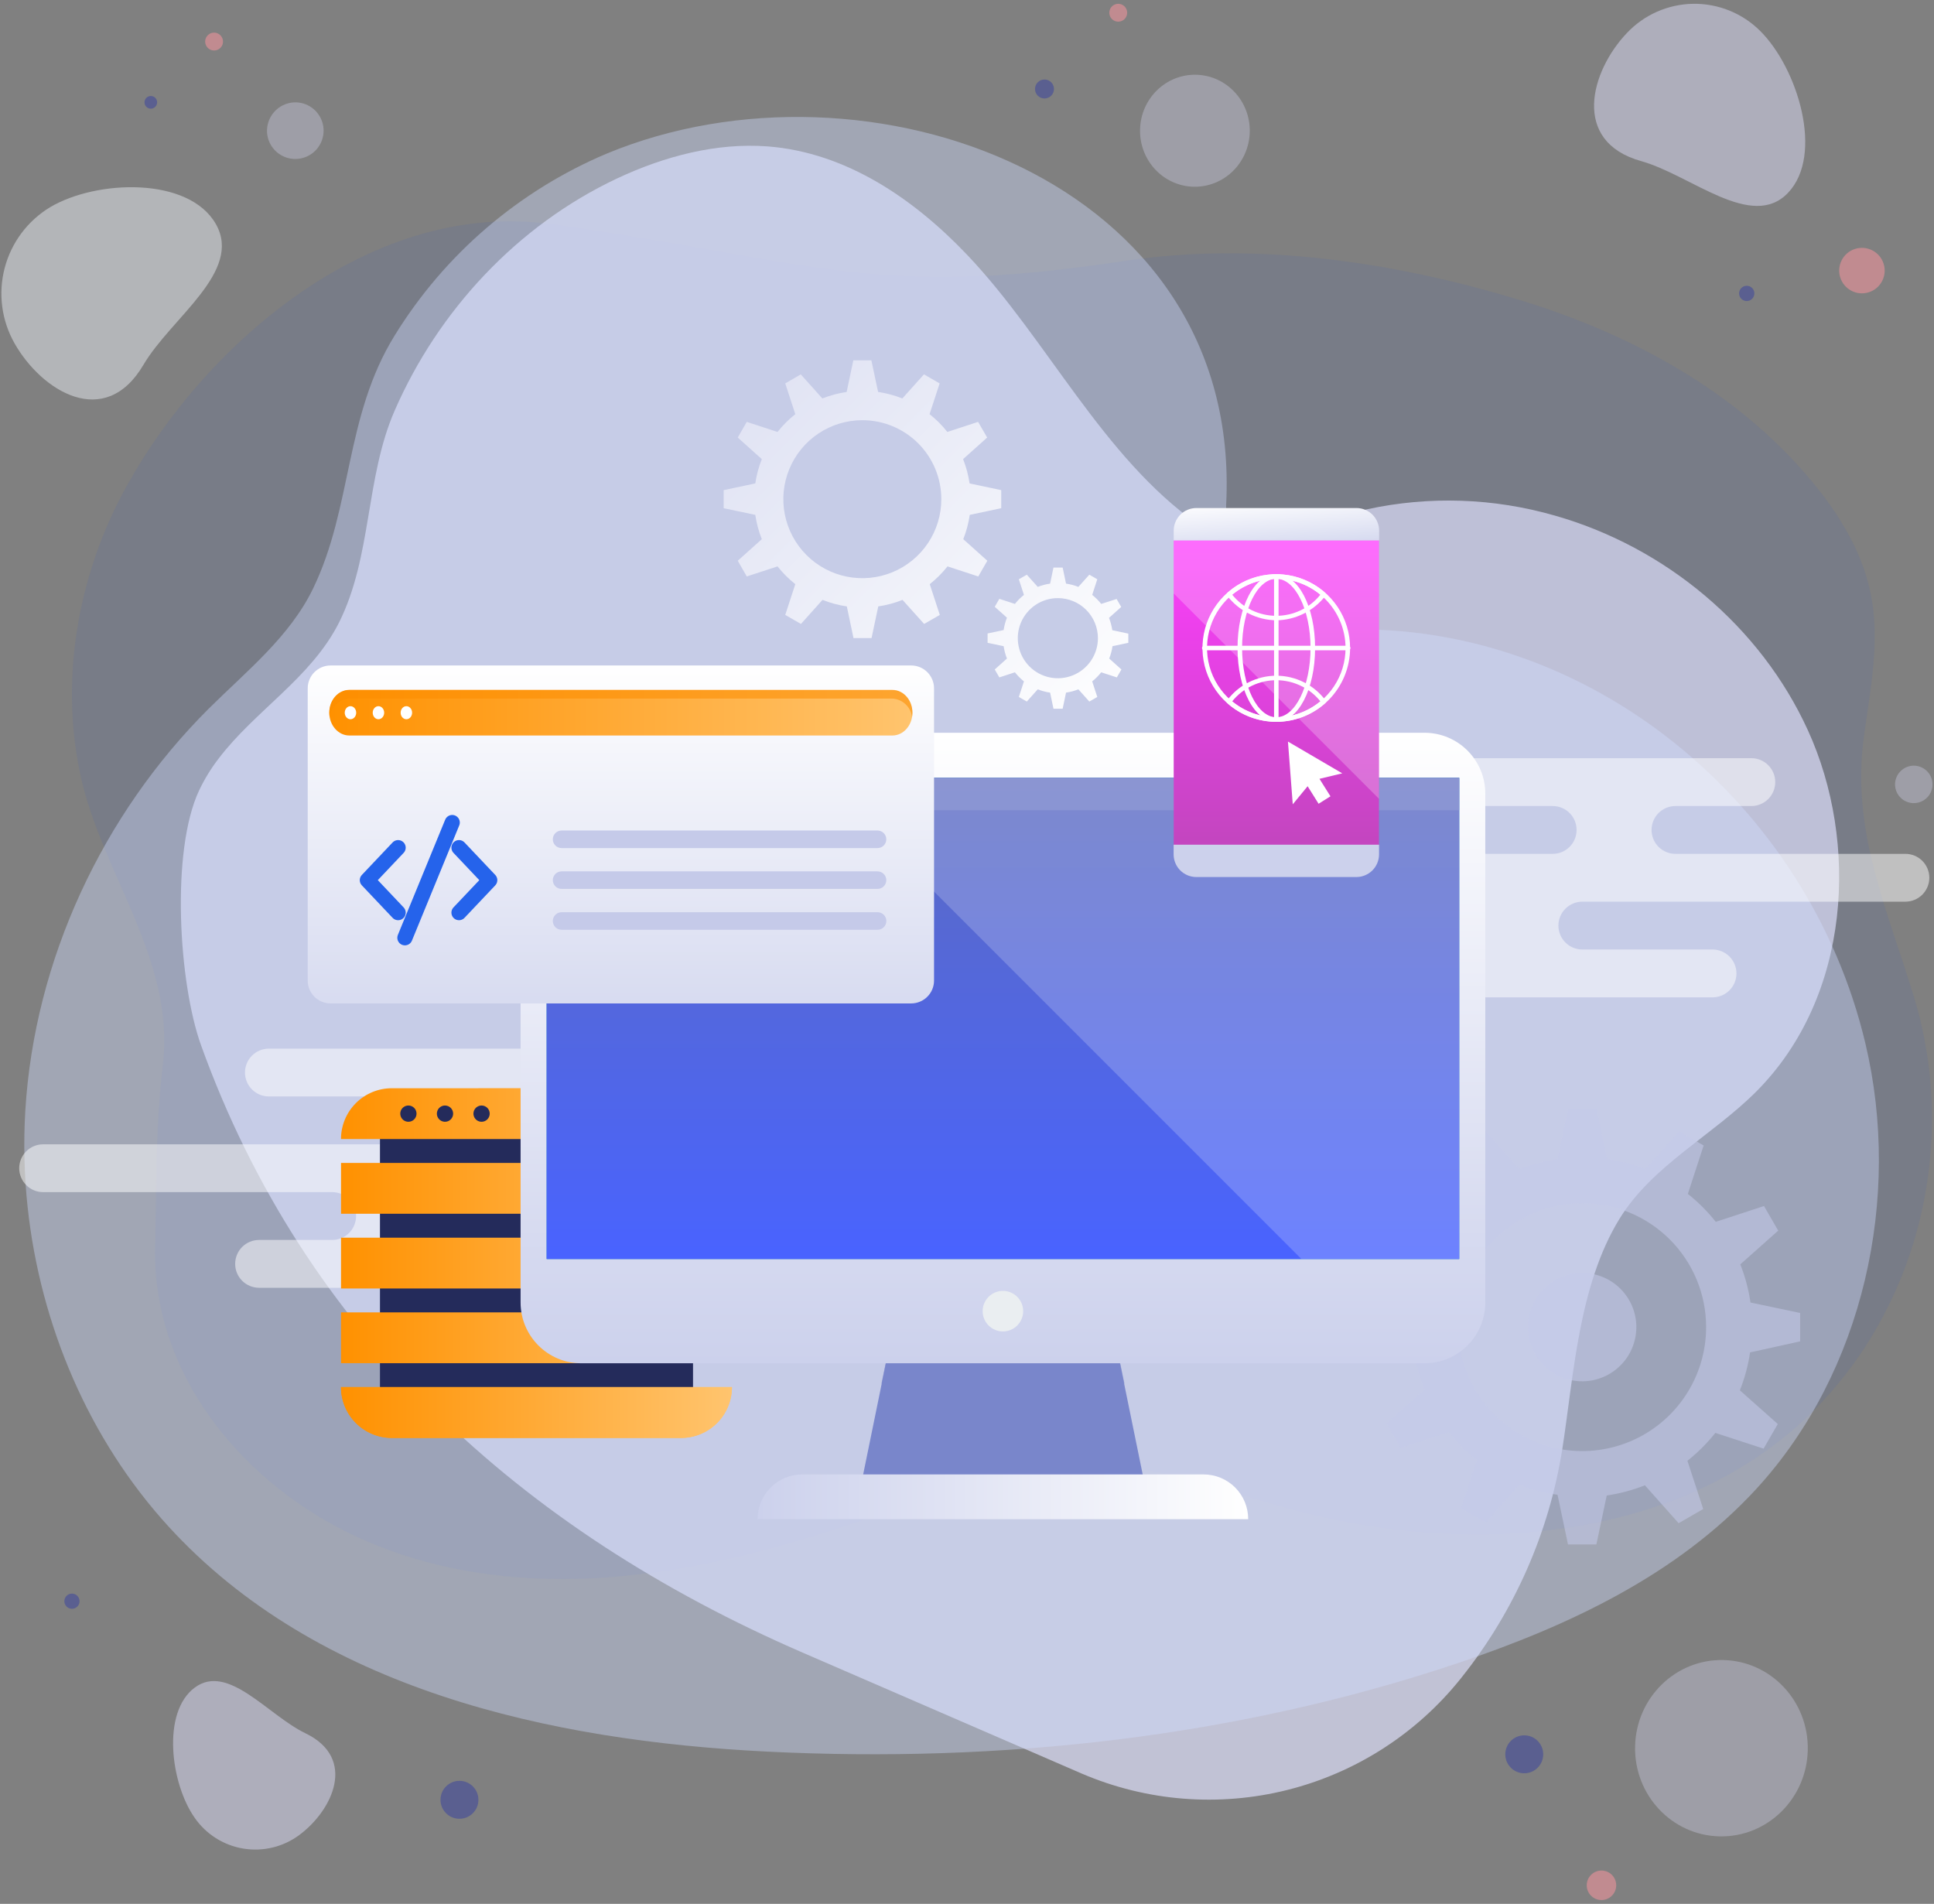 <svg width="255" height="251" viewBox="0 0 255 251" fill="none" xmlns="http://www.w3.org/2000/svg">
<rect x="0" y="0" width="255" height="251" fill="#808080" stroke="none"/>
<g clip-path="url(#clip0_405_66454)">
<path opacity="0.47" d="M1.922 45.276C0.208 42.263 -0.262 38.7 0.613 35.345C1.488 31.991 3.638 29.11 6.605 27.318C12.754 23.674 24.896 23.274 28.463 29.54C32.029 35.806 22.586 41.871 18.92 48.087C13.815 56.769 5.488 51.553 1.922 45.276Z" fill="#ECF1F7"/>
<path opacity="0.47" d="M39.438 241.946C38.392 242.718 37.202 243.272 35.938 243.576C34.674 243.88 33.362 243.928 32.079 243.716C30.796 243.504 29.569 243.037 28.47 242.343C27.371 241.649 26.422 240.741 25.68 239.674C22.497 235.164 21.286 225.743 25.68 222.488C30.073 219.233 35.322 226.121 40.244 228.498C47.126 231.803 43.854 238.685 39.438 241.946Z" fill="#E1E2FE"/>
<path opacity="0.47" d="M214.505 4.355C215.629 3.161 216.981 2.205 218.481 1.543C219.981 0.881 221.599 0.527 223.238 0.502C224.878 0.476 226.505 0.78 228.025 1.395C229.545 2.01 230.926 2.924 232.086 4.083C237.007 8.965 240.54 20.397 235.752 25.424C230.964 30.451 222.976 23.08 216.372 21.236C207.14 18.647 209.717 9.382 214.505 4.355Z" fill="#E1E2FE"/>
<path opacity="0.08" d="M12.643 73.144C9.41 82.454 8.527 92.625 10.621 102.245C13.432 115.188 23.125 126.558 21.475 140.356C20.48 148.638 20.658 156.226 20.458 164.363C20.047 181.066 31.718 194.914 45.416 201.819C56.525 207.44 69.178 208.923 81.388 207.851C92.369 206.885 103.19 203.996 113.633 200.424C123.698 196.981 133.463 192.698 144.317 193.02C153.338 193.287 161.709 196.642 170.274 198.969C190.721 204.524 214.911 203.741 232.286 191.687C251.339 178.478 259.032 153.41 252.378 131.507C248.806 119.754 244.046 109.572 245.762 97.068C246.612 90.914 247.878 84.642 246.706 78.538C245.634 72.916 242.551 67.862 238.897 63.462C229.048 51.592 215.011 44.021 200.441 39.577C183.905 34.528 165.541 31.801 148.344 34.389C114.932 39.472 107.667 34.528 72.739 29.568C49.348 26.235 27.385 44.849 16.726 64.04C15.106 66.952 13.74 69.998 12.643 73.144Z" fill="#1D4ED8"/>
<g opacity="0.83">
<path opacity="0.81" d="M28.812 100.029C33.623 93.68 41.033 89.37 44.704 82.071C49.07 73.339 48.148 63.029 52.048 54.108C57.802 40.922 68.234 29.723 81.293 23.558C87.587 20.591 94.497 18.786 101.234 19.303C111.622 20.103 120.581 26.285 127.586 33.667C138.012 44.66 145.389 60.269 157.903 69.078C164.808 73.933 172.901 68.778 180.239 67.145C188.44 65.365 196.955 65.651 205.018 67.978C219.577 72.122 232.114 82.554 238.385 96.307C245.079 110.994 244.129 131.302 231.564 143.911C225.737 149.738 217.866 153.665 213.55 160.659C208.14 169.435 207.507 181.3 205.99 191.059C204.25 202.028 199.703 212.361 192.792 221.055L192.559 221.349C186.75 228.59 178.732 233.731 169.727 235.989C160.723 238.247 151.227 237.496 142.689 233.853L105.862 217.894C68.495 201.708 40.133 175.623 26.513 137.818C23.563 129.636 22.497 112.194 26.252 104.212C26.954 102.73 27.812 101.328 28.812 100.029Z" fill="#E1E2FE"/>
</g>
<g opacity="0.41">
<path d="M3.638 159.114C3.185 154.894 3.085 150.642 3.338 146.405C4.544 126.525 13.542 107.367 27.501 93.447C32.501 88.481 38.2 83.959 41.282 77.588C46.476 66.862 45.443 54.903 52.02 44.26C58.621 33.532 68.409 25.135 80.015 20.241C114.188 6.088 163.891 23.546 161.669 66.573C161.669 66.729 161.669 66.951 161.669 67.234C161.622 69.316 161.996 71.385 162.77 73.318C163.544 75.251 164.701 77.008 166.172 78.481C167.643 79.955 169.397 81.115 171.329 81.893C173.261 82.67 175.33 83.048 177.411 83.004C209.551 82.076 238.446 105.878 245.956 137.573C250.789 157.953 245.69 180.844 231.67 196.192C221.204 207.64 206.735 214.395 192.165 219.283C162.969 229.081 131.863 232.458 101.145 230.931C72.428 229.503 41.816 222.71 22.197 201.23C11.732 189.771 5.31 174.701 3.638 159.114Z" fill="#D0DCFE"/>
</g>
<g opacity="0.31">
<path d="M164.781 17.382C164.863 13.305 161.691 9.935 157.696 9.855C153.702 9.775 150.398 13.016 150.317 17.093C150.235 21.17 153.407 24.54 157.401 24.619C161.395 24.699 164.699 21.459 164.781 17.382Z" fill="#E1E2FE"/>
</g>
<g opacity="0.31">
<path d="M35.211 17.497C35.264 18.23 35.533 18.931 35.983 19.511C36.432 20.092 37.043 20.527 37.739 20.763C38.435 20.998 39.185 21.022 39.895 20.833C40.605 20.644 41.243 20.25 41.73 19.7C42.216 19.149 42.53 18.468 42.631 17.74C42.732 17.013 42.617 16.271 42.298 15.609C41.98 14.947 41.474 14.394 40.843 14.018C40.211 13.643 39.483 13.462 38.749 13.498C38.254 13.526 37.769 13.652 37.322 13.869C36.875 14.086 36.476 14.389 36.147 14.761C35.818 15.132 35.566 15.566 35.406 16.035C35.245 16.505 35.179 17.002 35.211 17.497Z" fill="#E1E2FE"/>
</g>
<g opacity="0.31">
<path d="M249.867 103.589C249.902 104.075 250.079 104.539 250.376 104.924C250.673 105.31 251.078 105.599 251.539 105.755C251.999 105.911 252.496 105.928 252.966 105.804C253.437 105.679 253.86 105.418 254.183 105.054C254.505 104.69 254.714 104.239 254.781 103.757C254.848 103.275 254.772 102.784 254.562 102.345C254.351 101.906 254.016 101.539 253.598 101.29C253.18 101.041 252.698 100.921 252.211 100.945C251.884 100.964 251.562 101.047 251.267 101.19C250.971 101.333 250.707 101.533 250.489 101.779C250.271 102.025 250.104 102.311 249.997 102.622C249.89 102.933 249.846 103.262 249.867 103.589Z" fill="#E1E2FE"/>
</g>
<g opacity="0.31">
<path d="M238.357 230.721C238.492 224.302 233.504 218.991 227.216 218.859C220.929 218.727 215.723 223.825 215.588 230.244C215.454 236.663 220.442 241.974 226.729 242.106C233.017 242.238 238.223 237.14 238.357 230.721Z" fill="#E1E2FE"/>
</g>
<path opacity="0.58" d="M200.974 233.786C202.355 233.786 203.474 232.667 203.474 231.286C203.474 229.906 202.355 228.787 200.974 228.787C199.594 228.787 198.475 229.906 198.475 231.286C198.475 232.667 199.594 233.786 200.974 233.786Z" fill="#3E479B"/>
<path opacity="0.58" d="M137.718 12.981C138.408 12.981 138.967 12.422 138.967 11.732C138.967 11.041 138.408 10.482 137.718 10.482C137.027 10.482 136.468 11.041 136.468 11.732C136.468 12.422 137.027 12.981 137.718 12.981Z" fill="#3E479B"/>
<path opacity="0.58" d="M60.58 239.785C61.96 239.785 63.079 238.666 63.079 237.285C63.079 235.905 61.96 234.786 60.58 234.786C59.199 234.786 58.08 235.905 58.08 237.285C58.08 238.666 59.199 239.785 60.58 239.785Z" fill="#3E479B"/>
<path opacity="0.58" d="M211.156 250.5C212.23 250.5 213.1 249.63 213.1 248.556C213.1 247.482 212.23 246.612 211.156 246.612C210.082 246.612 209.212 247.482 209.212 248.556C209.212 249.63 210.082 250.5 211.156 250.5Z" fill="#EF929C"/>
<path opacity="0.58" d="M19.886 14.326C20.346 14.326 20.719 13.953 20.719 13.492C20.719 13.032 20.346 12.659 19.886 12.659C19.426 12.659 19.053 13.032 19.053 13.492C19.053 13.953 19.426 14.326 19.886 14.326Z" fill="#3E479B"/>
<path opacity="0.58" d="M248.172 37.035C248.923 35.558 248.335 33.753 246.858 33.002C245.382 32.251 243.576 32.839 242.825 34.315C242.074 35.792 242.662 37.598 244.138 38.349C245.615 39.1 247.421 38.512 248.172 37.035Z" fill="#EF929C"/>
<path opacity="0.58" d="M29.38 5.727C29.331 5.955 29.215 6.162 29.048 6.324C28.881 6.487 28.669 6.595 28.44 6.637C28.211 6.679 27.975 6.652 27.761 6.56C27.548 6.468 27.366 6.314 27.24 6.118C27.113 5.923 27.047 5.694 27.051 5.462C27.054 5.229 27.127 5.002 27.259 4.811C27.391 4.619 27.577 4.471 27.793 4.385C28.009 4.299 28.246 4.279 28.474 4.327C28.779 4.394 29.046 4.578 29.215 4.841C29.385 5.103 29.444 5.421 29.38 5.727Z" fill="#EF929C"/>
<path opacity="0.58" d="M148.594 1.922C148.545 2.15 148.431 2.359 148.264 2.522C148.097 2.685 147.886 2.794 147.657 2.837C147.428 2.88 147.191 2.853 146.977 2.761C146.763 2.67 146.581 2.516 146.454 2.321C146.327 2.125 146.261 1.896 146.264 1.663C146.267 1.43 146.339 1.203 146.471 1.011C146.604 0.819 146.79 0.671 147.006 0.585C147.223 0.499 147.46 0.479 147.688 0.528C147.839 0.56 147.983 0.621 148.11 0.708C148.238 0.795 148.347 0.907 148.431 1.037C148.515 1.166 148.573 1.311 148.601 1.463C148.629 1.615 148.626 1.771 148.594 1.922Z" fill="#EF929C"/>
<path opacity="0.58" d="M231.292 38.889C231.251 39.083 231.154 39.262 231.011 39.401C230.869 39.54 230.689 39.634 230.493 39.671C230.297 39.708 230.095 39.685 229.912 39.607C229.729 39.528 229.573 39.397 229.465 39.23C229.357 39.063 229.3 38.868 229.303 38.669C229.306 38.47 229.367 38.276 229.48 38.112C229.593 37.948 229.753 37.821 229.938 37.748C230.123 37.675 230.325 37.658 230.52 37.7C230.649 37.727 230.771 37.779 230.88 37.854C230.989 37.928 231.081 38.023 231.153 38.134C231.225 38.244 231.274 38.368 231.298 38.497C231.322 38.627 231.32 38.76 231.292 38.889Z" fill="#3E479B"/>
<path opacity="0.58" d="M10.466 211.306C10.425 211.5 10.327 211.677 10.186 211.816C10.044 211.954 9.864 212.047 9.67 212.083C9.475 212.119 9.274 212.097 9.092 212.019C8.91 211.94 8.756 211.81 8.648 211.644C8.54 211.478 8.484 211.283 8.487 211.085C8.49 210.887 8.552 210.695 8.665 210.532C8.777 210.369 8.936 210.243 9.12 210.17C9.304 210.098 9.505 210.081 9.699 210.123C9.957 210.179 10.183 210.335 10.326 210.557C10.47 210.778 10.52 211.048 10.466 211.306Z" fill="#3E479B"/>
<g style="mix-blend-mode:overlay" opacity="0.5">
<path d="M234.069 103.112C234.069 102.275 233.737 101.473 233.145 100.881C232.554 100.289 231.751 99.957 230.914 99.957H131.758C130.921 99.958 130.12 100.291 129.528 100.883C128.937 101.474 128.604 102.276 128.603 103.112C128.604 103.948 128.937 104.75 129.528 105.341C130.12 105.933 130.921 106.265 131.758 106.267H204.724C205.559 106.267 206.36 106.599 206.951 107.189C207.542 107.78 207.874 108.581 207.874 109.416C207.874 109.83 207.793 110.241 207.635 110.623C207.477 111.006 207.246 111.354 206.953 111.647C206.66 111.94 206.313 112.173 205.931 112.331C205.548 112.49 205.138 112.571 204.724 112.571H156.77C155.935 112.571 155.134 112.903 154.543 113.494C153.953 114.085 153.621 114.886 153.621 115.721C153.62 116.135 153.701 116.545 153.859 116.928C154.017 117.311 154.249 117.659 154.541 117.952C154.834 118.245 155.181 118.477 155.564 118.636C155.946 118.794 156.356 118.876 156.77 118.876H183.144C183.558 118.876 183.968 118.958 184.351 119.116C184.733 119.275 185.081 119.507 185.373 119.8C185.666 120.094 185.897 120.441 186.055 120.824C186.213 121.207 186.294 121.617 186.294 122.031C186.294 122.866 185.962 123.668 185.371 124.258C184.78 124.849 183.979 125.181 183.144 125.181H173.523C172.687 125.181 171.884 125.513 171.292 126.105C170.701 126.696 170.368 127.499 170.368 128.336C170.37 129.172 170.703 129.974 171.294 130.565C171.885 131.156 172.687 131.489 173.523 131.491H225.799C226.635 131.491 227.438 131.158 228.03 130.567C228.621 129.975 228.954 129.172 228.954 128.336C228.954 127.499 228.621 126.696 228.03 126.105C227.438 125.513 226.635 125.181 225.799 125.181H208.635C208.22 125.181 207.81 125.1 207.428 124.942C207.045 124.785 206.697 124.553 206.404 124.26C206.111 123.968 205.878 123.62 205.72 123.238C205.561 122.855 205.479 122.445 205.479 122.031C205.479 121.194 205.812 120.392 206.404 119.8C206.995 119.208 207.798 118.876 208.635 118.876H251.228C252.065 118.876 252.867 118.544 253.459 117.952C254.051 117.36 254.383 116.558 254.383 115.721C254.383 115.307 254.301 114.897 254.143 114.514C253.984 114.132 253.752 113.785 253.459 113.492C253.165 113.199 252.818 112.968 252.435 112.81C252.052 112.652 251.642 112.571 251.228 112.571H220.91C220.496 112.571 220.086 112.49 219.704 112.331C219.321 112.173 218.974 111.94 218.681 111.647C218.389 111.354 218.157 111.006 217.999 110.623C217.841 110.241 217.76 109.83 217.761 109.416C217.761 108.581 218.093 107.78 218.683 107.189C219.274 106.599 220.075 106.267 220.91 106.267H230.909C231.324 106.268 231.735 106.187 232.118 106.028C232.501 105.87 232.85 105.638 233.143 105.345C233.437 105.052 233.67 104.704 233.829 104.321C233.988 103.937 234.069 103.527 234.069 103.112Z" fill="white"/>
</g>
<g style="mix-blend-mode:overlay" opacity="0.5">
<path d="M106.906 141.406C106.906 140.569 106.573 139.767 105.982 139.175C105.39 138.583 104.588 138.251 103.751 138.251H35.428C34.596 138.257 33.799 138.592 33.213 139.183C32.627 139.774 32.299 140.573 32.301 141.406C32.301 141.819 32.382 142.229 32.541 142.611C32.699 142.993 32.931 143.34 33.223 143.633C33.516 143.925 33.863 144.157 34.245 144.316C34.627 144.474 35.037 144.555 35.45 144.555H58.224C59.061 144.555 59.864 144.888 60.456 145.479C61.047 146.071 61.38 146.874 61.38 147.71C61.38 148.547 61.047 149.35 60.456 149.941C59.864 150.533 59.061 150.865 58.224 150.865H5.688C5.274 150.865 4.864 150.946 4.481 151.104C4.099 151.262 3.751 151.493 3.458 151.786C3.165 152.078 2.932 152.426 2.773 152.808C2.615 153.191 2.533 153.601 2.533 154.015C2.533 154.852 2.866 155.654 3.457 156.246C4.049 156.838 4.851 157.17 5.688 157.17H43.799C44.634 157.17 45.435 157.502 46.026 158.092C46.617 158.683 46.949 159.484 46.949 160.32C46.949 160.734 46.868 161.144 46.71 161.526C46.552 161.909 46.321 162.257 46.028 162.55C45.736 162.843 45.388 163.076 45.006 163.234C44.623 163.393 44.213 163.475 43.799 163.475H34.156C33.742 163.475 33.332 163.556 32.95 163.715C32.567 163.873 32.22 164.106 31.927 164.399C31.634 164.692 31.403 165.04 31.245 165.423C31.087 165.805 31.006 166.216 31.007 166.63C31.007 167.465 31.338 168.266 31.929 168.857C32.52 169.447 33.321 169.779 34.156 169.779H88.114C88.95 169.779 89.751 169.447 90.341 168.857C90.932 168.266 91.264 167.465 91.264 166.63C91.265 166.216 91.184 165.805 91.026 165.423C90.868 165.04 90.636 164.692 90.343 164.399C90.051 164.106 89.703 163.873 89.321 163.715C88.938 163.556 88.528 163.475 88.114 163.475H70.967C70.13 163.475 69.328 163.142 68.736 162.55C68.144 161.959 67.812 161.156 67.812 160.32C67.813 159.484 68.147 158.683 68.738 158.092C69.329 157.502 70.131 157.17 70.967 157.17H129.502C130.339 157.17 131.142 156.838 131.733 156.246C132.325 155.654 132.657 154.852 132.657 154.015C132.657 153.601 132.576 153.191 132.417 152.808C132.259 152.426 132.026 152.078 131.733 151.786C131.44 151.493 131.092 151.262 130.709 151.104C130.327 150.946 129.916 150.865 129.502 150.865H74.016C73.181 150.864 72.38 150.531 71.789 149.939C71.199 149.348 70.867 148.546 70.867 147.71C70.866 147.296 70.947 146.886 71.105 146.503C71.263 146.121 71.495 145.773 71.787 145.48C72.08 145.187 72.427 144.954 72.81 144.796C73.192 144.637 73.603 144.555 74.016 144.555H103.751C104.165 144.556 104.575 144.475 104.958 144.317C105.341 144.159 105.688 143.927 105.981 143.635C106.274 143.342 106.507 142.995 106.666 142.612C106.824 142.23 106.906 141.82 106.906 141.406Z" fill="white"/>
</g>
<g style="mix-blend-mode:multiply" opacity="0.56">
<path d="M237.353 176.845V173.101L230.804 171.723C230.553 169.999 230.102 168.31 229.459 166.691L234.459 162.247L232.587 159.003L226.226 161.086C225.145 159.721 223.909 158.485 222.544 157.403L224.627 151.021L221.383 149.149L216.939 154.148C215.319 153.506 213.631 153.055 211.906 152.804L210.529 146.255H206.741L205.363 152.804C203.639 153.054 201.95 153.505 200.33 154.148L195.887 149.149L192.643 151.021L194.726 157.381C193.361 158.463 192.125 159.699 191.043 161.064L184.683 158.981L182.811 162.225L187.81 166.669C187.168 168.288 186.717 169.977 186.466 171.701L179.917 173.079V176.823L186.466 178.206C186.719 179.919 187.17 181.596 187.81 183.205L182.811 187.649L184.683 190.893L191.043 188.815C192.125 190.179 193.361 191.412 194.726 192.492L192.643 198.852L195.887 200.724L200.33 195.725C201.95 196.368 203.639 196.819 205.363 197.069L206.741 203.618H210.484L211.851 197.164C213.575 196.913 215.264 196.462 216.883 195.82L221.327 200.819L224.571 198.947L222.488 192.587C223.853 191.507 225.089 190.273 226.171 188.91L232.531 190.987L234.403 187.743L229.404 183.299C230.044 181.691 230.495 180.013 230.748 178.3L237.353 176.845ZM224.954 174.973C224.953 178.205 223.994 181.364 222.198 184.05C220.401 186.737 217.849 188.831 214.862 190.067C211.876 191.303 208.591 191.626 205.421 190.995C202.251 190.363 199.34 188.806 197.055 186.521C194.77 184.235 193.214 181.323 192.584 178.153C191.954 174.984 192.278 171.698 193.515 168.712C194.752 165.726 196.847 163.175 199.534 161.379C202.221 159.584 205.381 158.625 208.613 158.625C210.759 158.625 212.885 159.048 214.868 159.87C216.851 160.692 218.652 161.896 220.17 163.414C221.688 164.932 222.891 166.734 223.712 168.717C224.533 170.701 224.955 172.826 224.954 174.973Z" fill="#C5CAE9"/>
<path d="M215.559 176.619C216.472 172.781 214.1 168.93 210.262 168.017C206.424 167.104 202.573 169.475 201.66 173.313C200.747 177.151 203.118 181.003 206.956 181.915C210.794 182.828 214.646 180.457 215.559 176.619Z" fill="#C5CAE9"/>
</g>
<path d="M91.376 146.822H50.099V186.221H91.376V146.822Z" fill="#242B5B"/>
<path d="M96.507 150.171H44.96C44.96 148.394 45.666 146.691 46.922 145.434C48.178 144.178 49.882 143.472 51.659 143.472H89.803C90.683 143.471 91.555 143.644 92.368 143.98C93.182 144.317 93.921 144.81 94.543 145.432C95.166 146.054 95.66 146.793 95.997 147.606C96.334 148.419 96.507 149.291 96.507 150.171Z" fill="url(#paint0_linear_405_66454)"/>
<path d="M96.508 153.321H44.966V160.02H96.508V153.321Z" fill="url(#paint1_linear_405_66454)"/>
<path d="M96.508 163.175H44.966V169.874H96.508V163.175Z" fill="url(#paint2_linear_405_66454)"/>
<path d="M96.508 173.023H44.966V179.722H96.508V173.023Z" fill="url(#paint3_linear_405_66454)"/>
<path d="M89.803 189.576H51.659C49.882 189.575 48.178 188.868 46.922 187.61C45.666 186.353 44.96 184.649 44.96 182.872H96.507C96.507 184.65 95.801 186.355 94.544 187.612C93.286 188.87 91.581 189.576 89.803 189.576Z" fill="url(#paint4_linear_405_66454)"/>
<path d="M89.803 189.576H51.659C49.882 189.575 48.178 188.868 46.922 187.61C45.666 186.353 44.96 184.649 44.96 182.872H96.507C96.507 184.65 95.801 186.355 94.544 187.612C93.286 188.87 91.581 189.576 89.803 189.576Z" fill="url(#paint5_linear_405_66454)"/>
<path d="M54.919 146.822C54.919 147.034 54.857 147.241 54.739 147.417C54.621 147.593 54.454 147.731 54.258 147.812C54.062 147.893 53.846 147.914 53.638 147.873C53.43 147.832 53.239 147.73 53.089 147.58C52.94 147.43 52.837 147.239 52.796 147.031C52.755 146.823 52.776 146.607 52.857 146.411C52.938 146.215 53.075 146.048 53.252 145.93C53.428 145.812 53.635 145.75 53.847 145.75C53.988 145.749 54.128 145.776 54.259 145.83C54.389 145.883 54.507 145.962 54.607 146.062C54.707 146.162 54.786 146.28 54.839 146.41C54.893 146.541 54.92 146.681 54.919 146.822Z" fill="#242B5B"/>
<path d="M59.747 146.822C59.747 147.034 59.684 147.241 59.566 147.417C59.448 147.593 59.281 147.731 59.085 147.812C58.889 147.893 58.673 147.914 58.465 147.873C58.258 147.832 58.066 147.73 57.916 147.58C57.767 147.43 57.664 147.239 57.623 147.031C57.582 146.823 57.603 146.607 57.684 146.411C57.765 146.215 57.903 146.048 58.079 145.93C58.255 145.812 58.463 145.75 58.675 145.75C58.959 145.75 59.232 145.862 59.433 146.064C59.634 146.265 59.747 146.537 59.747 146.822Z" fill="#242B5B"/>
<path d="M64.568 146.822C64.568 147.034 64.505 147.241 64.387 147.417C64.269 147.593 64.102 147.731 63.906 147.812C63.71 147.893 63.495 147.914 63.287 147.873C63.079 147.832 62.888 147.73 62.738 147.58C62.588 147.43 62.486 147.239 62.444 147.031C62.403 146.823 62.424 146.607 62.505 146.411C62.587 146.215 62.724 146.048 62.9 145.93C63.077 145.812 63.284 145.75 63.496 145.75C63.637 145.749 63.777 145.776 63.907 145.83C64.037 145.883 64.156 145.962 64.256 146.062C64.355 146.162 64.434 146.28 64.488 146.41C64.541 146.541 64.569 146.681 64.568 146.822Z" fill="#242B5B"/>
<g style="mix-blend-mode:screen" opacity="0.35">
<path d="M96.508 150.171C96.508 149.291 96.334 148.419 95.997 147.606C95.66 146.793 95.166 146.054 94.544 145.432C93.921 144.81 93.182 144.317 92.368 143.98C91.555 143.644 90.683 143.471 89.803 143.472H63.052L69.756 150.171H96.508Z" fill="url(#paint6_linear_405_66454)"/>
<path d="M96.508 153.326H72.906L79.605 160.025H96.508V153.326Z" fill="url(#paint7_linear_405_66454)"/>
<path d="M96.507 163.175H82.754L89.458 169.874H96.507V163.175Z" fill="url(#paint8_linear_405_66454)"/>
<path d="M96.508 173.023H92.608L96.508 176.928V173.023Z" fill="url(#paint9_linear_405_66454)"/>
</g>
<path d="M151.099 196.503H113.377L118.676 170.568H145.794L151.099 196.503Z" fill="#7986CB"/>
<g style="mix-blend-mode:multiply" opacity="0.6">
<path d="M148.261 182.411H116.216L118.677 170.568H145.795L148.261 182.411Z" fill="#7986CB"/>
</g>
<path d="M164.575 200.286H99.891C99.888 198.726 100.504 197.229 101.603 196.123C102.703 195.017 104.197 194.392 105.756 194.386H158.693C159.466 194.386 160.233 194.539 160.948 194.836C161.662 195.132 162.312 195.567 162.858 196.115C163.404 196.663 163.837 197.314 164.132 198.029C164.427 198.745 164.577 199.512 164.575 200.286Z" fill="url(#paint10_linear_405_66454)"/>
<path d="M187.821 96.607H76.655C72.228 96.607 68.64 100.196 68.64 104.623V171.718C68.64 176.145 72.228 179.733 76.655 179.733H187.821C192.248 179.733 195.837 176.145 195.837 171.718V104.623C195.837 100.196 192.248 96.607 187.821 96.607Z" fill="url(#paint11_linear_405_66454)"/>
<path d="M192.398 102.545H72.078V165.985H192.398V102.545Z" fill="#0078C0"/>
<path d="M192.398 102.545H72.078V165.985H192.398V102.545Z" fill="url(#paint12_linear_405_66454)"/>
<g style="mix-blend-mode:multiply" opacity="0.6">
<path d="M192.398 102.545H72.078V106.822H192.398V102.545Z" fill="#7986CB"/>
</g>
<path d="M132.235 175.534C133.711 175.534 134.907 174.338 134.907 172.862C134.907 171.386 133.711 170.19 132.235 170.19C130.76 170.19 129.563 171.386 129.563 172.862C129.563 174.338 130.76 175.534 132.235 175.534Z" fill="#EAEEF1"/>
<g style="mix-blend-mode:overlay" opacity="0.2">
<path d="M192.399 102.545H108.156L171.591 165.985H192.399V102.545Z" fill="white"/>
</g>
<path d="M120.138 87.736H43.589C41.923 87.736 40.572 89.087 40.572 90.752V129.274C40.572 130.94 41.923 132.291 43.589 132.291H120.138C121.803 132.291 123.154 130.94 123.154 129.274V90.752C123.154 89.087 121.803 87.736 120.138 87.736Z" fill="url(#paint13_linear_405_66454)"/>
<path d="M117.66 96.968H46.06C44.599 96.968 43.416 95.619 43.416 93.958C43.416 92.291 44.599 90.953 46.06 90.953H117.66C119.121 90.953 120.304 92.297 120.304 93.958C120.304 95.624 119.121 96.968 117.66 96.968Z" fill="url(#paint14_linear_405_66454)"/>
<g style="mix-blend-mode:multiply" opacity="0.57">
<path d="M46.06 92.097H117.66C118.31 92.135 118.925 92.4 119.399 92.846C119.873 93.291 120.176 93.889 120.254 94.535C120.284 94.352 120.301 94.166 120.304 93.98C120.304 92.314 119.121 90.975 117.66 90.975H46.06C44.599 90.975 43.416 92.319 43.416 93.98C43.419 94.166 43.436 94.352 43.466 94.535C43.544 93.889 43.847 93.291 44.321 92.846C44.795 92.4 45.41 92.135 46.06 92.097Z" fill="#FB8C00"/>
</g>
<path d="M46.209 94.824C46.627 94.824 46.965 94.439 46.965 93.963C46.965 93.488 46.627 93.102 46.209 93.102C45.792 93.102 45.454 93.488 45.454 93.963C45.454 94.439 45.792 94.824 46.209 94.824Z" fill="white"/>
<path d="M49.898 94.824C50.315 94.824 50.654 94.439 50.654 93.963C50.654 93.488 50.315 93.102 49.898 93.102C49.481 93.102 49.143 93.488 49.143 93.963C49.143 94.439 49.481 94.824 49.898 94.824Z" fill="white"/>
<path d="M53.581 94.824C53.998 94.824 54.336 94.439 54.336 93.963C54.336 93.488 53.998 93.102 53.581 93.102C53.163 93.102 52.825 93.488 52.825 93.963C52.825 94.439 53.163 94.824 53.581 94.824Z" fill="white"/>
<path d="M52.492 120.32L48.438 116.038L52.492 111.755" stroke="#2563EB" stroke-width="2" stroke-linecap="round" stroke-linejoin="round"/>
<path d="M60.519 111.755L64.573 116.038L60.519 120.32" stroke="#2563EB" stroke-width="2" stroke-linecap="round" stroke-linejoin="round"/>
<path d="M59.625 108.444L53.387 123.636" stroke="#2563EB" stroke-width="2" stroke-linecap="round" stroke-linejoin="round"/>
<path d="M115.704 111.81H74.044C73.738 111.81 73.444 111.689 73.227 111.472C73.01 111.255 72.889 110.961 72.889 110.655C72.889 110.348 73.01 110.054 73.227 109.836C73.443 109.619 73.737 109.496 74.044 109.494H115.704C116.011 109.496 116.305 109.619 116.522 109.836C116.738 110.054 116.86 110.348 116.86 110.655C116.86 110.961 116.738 111.255 116.521 111.472C116.305 111.689 116.011 111.81 115.704 111.81Z" fill="#C5CAE9"/>
<path d="M115.704 117.193H74.044C73.738 117.193 73.444 117.071 73.227 116.855C73.01 116.638 72.889 116.344 72.889 116.038C72.889 115.731 73.01 115.437 73.227 115.221C73.444 115.004 73.738 114.882 74.044 114.882H115.704C116.011 114.882 116.305 115.004 116.521 115.221C116.738 115.437 116.86 115.731 116.86 116.038C116.86 116.344 116.738 116.638 116.521 116.855C116.305 117.071 116.011 117.193 115.704 117.193Z" fill="#C5CAE9"/>
<path d="M115.704 122.581H74.044C73.738 122.581 73.444 122.459 73.227 122.243C73.01 122.026 72.889 121.732 72.889 121.426C72.889 121.119 73.01 120.824 73.227 120.607C73.443 120.389 73.737 120.266 74.044 120.265H115.704C116.009 120.265 116.302 120.385 116.519 120.599C116.737 120.813 116.861 121.104 116.865 121.409C116.867 121.563 116.839 121.715 116.782 121.857C116.724 122 116.639 122.13 116.531 122.239C116.423 122.348 116.294 122.434 116.152 122.493C116.01 122.552 115.858 122.582 115.704 122.581Z" fill="#C5CAE9"/>
<path d="M132.013 67.001V64.618L127.841 63.735C127.68 62.637 127.393 61.562 126.986 60.53L130.158 57.686L128.963 55.619L124.908 56.947C124.221 56.077 123.435 55.29 122.564 54.603L123.892 50.548L121.826 49.354L118.976 52.531C117.946 52.123 116.873 51.836 115.777 51.675L114.893 47.504H112.51L111.633 51.675C110.535 51.836 109.459 52.123 108.428 52.531L105.584 49.359L103.534 50.548L104.862 54.603C103.993 55.291 103.206 56.078 102.518 56.947L98.463 55.619L97.274 57.686L100.446 60.53C100.036 61.561 99.748 62.637 99.585 63.735L95.413 64.618V67.001L99.585 67.879C99.747 68.977 100.036 70.052 100.446 71.084L97.274 73.928L98.463 75.999L102.518 74.672C103.207 75.54 103.994 76.326 104.862 77.016L103.534 81.071L105.606 82.26L108.45 79.088C109.481 79.498 110.557 79.787 111.655 79.949L112.533 84.12H114.916L115.799 79.949C116.895 79.787 117.969 79.498 118.998 79.088L121.848 82.26L123.914 81.071L122.587 77.016C123.456 76.328 124.242 75.541 124.931 74.672L128.986 75.999L130.18 73.928L127.008 71.084C127.416 70.052 127.703 68.976 127.864 67.879L132.013 67.001ZM124.114 65.807C124.115 67.867 123.505 69.881 122.361 71.595C121.217 73.309 119.591 74.644 117.687 75.433C115.784 76.222 113.689 76.429 111.669 76.027C109.648 75.626 107.791 74.634 106.335 73.177C104.878 71.72 103.886 69.864 103.484 67.843C103.082 65.822 103.289 63.727 104.078 61.824C104.867 59.921 106.203 58.294 107.916 57.15C109.63 56.006 111.644 55.396 113.705 55.397C116.465 55.399 119.112 56.496 121.064 58.448C123.016 60.4 124.113 63.046 124.114 65.807Z" fill="url(#paint15_linear_405_66454)"/>
<path d="M148.772 84.748V83.537L146.656 83.087C146.575 82.53 146.43 81.983 146.222 81.46L147.833 80.021L147.228 78.971L145.195 79.621C144.847 79.179 144.448 78.78 144.006 78.432L144.678 76.372L143.628 75.766L142.184 77.377C141.66 77.17 141.114 77.024 140.557 76.944L140.112 74.827H138.901L138.457 76.944C137.899 77.024 137.353 77.17 136.83 77.377L135.385 75.766L134.335 76.372L135.008 78.432C134.566 78.78 134.166 79.179 133.819 79.621L131.764 78.949L131.158 79.999L132.769 81.438C132.56 81.961 132.413 82.507 132.33 83.065L130.214 83.515V84.748L132.33 85.192C132.413 85.75 132.56 86.296 132.769 86.82L131.158 88.264L131.764 89.308L133.819 88.636C134.168 89.079 134.567 89.48 135.008 89.831L134.335 91.886L135.385 92.491L136.83 90.88C137.352 91.09 137.899 91.236 138.457 91.314L138.901 93.436H140.112L140.557 91.314C141.115 91.236 141.661 91.09 142.184 90.88L143.628 92.491L144.678 91.886L144.006 89.831C144.447 89.48 144.846 89.079 145.195 88.636L147.256 89.308L147.861 88.264L146.25 86.82C146.458 86.296 146.603 85.75 146.684 85.192L148.772 84.748ZM144.762 84.143C144.761 85.187 144.45 86.208 143.869 87.076C143.288 87.944 142.462 88.62 141.497 89.019C140.531 89.418 139.469 89.522 138.445 89.317C137.421 89.113 136.48 88.609 135.742 87.87C135.004 87.131 134.501 86.19 134.298 85.166C134.094 84.141 134.199 83.079 134.599 82.114C134.999 81.149 135.676 80.325 136.545 79.744C137.413 79.164 138.435 78.855 139.479 78.855C140.877 78.855 142.218 79.409 143.209 80.396C144.199 81.383 144.757 82.722 144.762 84.12V84.143Z" fill="url(#paint16_linear_405_66454)"/>
<path d="M181.816 71.239H154.754V111.599H181.816V71.239Z" fill="url(#paint17_linear_405_66454)"/>
<path d="M157.742 66.978H178.85C179.643 66.978 180.403 67.293 180.963 67.854C181.524 68.414 181.839 69.174 181.839 69.967V71.239H154.754V69.967C154.754 69.174 155.069 68.414 155.629 67.854C156.19 67.293 156.95 66.978 157.742 66.978Z" fill="url(#paint18_linear_405_66454)"/>
<path d="M154.754 111.366H181.828V112.638C181.828 113.431 181.513 114.191 180.953 114.751C180.392 115.312 179.632 115.627 178.839 115.627H157.732C156.939 115.627 156.179 115.312 155.618 114.751C155.058 114.191 154.743 113.431 154.743 112.638V111.366H154.754Z" fill="url(#paint19_linear_405_66454)"/>
<g style="mix-blend-mode:overlay" opacity="0.24">
<path d="M181.816 71.239H154.754V78.243L181.816 105.306V71.239Z" fill="white"/>
</g>
<path d="M168.285 95.163C166.36 95.164 164.478 94.594 162.877 93.526C161.276 92.457 160.028 90.938 159.29 89.159C158.553 87.381 158.359 85.424 158.734 83.536C159.109 81.648 160.035 79.913 161.396 78.552C162.757 77.19 164.491 76.263 166.379 75.887C168.267 75.511 170.224 75.703 172.003 76.44C173.781 77.176 175.301 78.424 176.371 80.024C177.441 81.624 178.011 83.506 178.011 85.431C178.009 88.01 176.983 90.483 175.16 92.308C173.337 94.132 170.864 95.159 168.285 95.163ZM168.285 76.305C166.479 76.304 164.712 76.839 163.21 77.842C161.707 78.845 160.536 80.271 159.844 81.94C159.152 83.609 158.971 85.445 159.323 87.217C159.675 88.989 160.545 90.617 161.822 91.894C163.1 93.171 164.728 94.041 166.499 94.394C168.271 94.746 170.108 94.564 171.777 93.873C173.446 93.181 174.872 92.009 175.875 90.507C176.878 89.004 177.413 87.238 177.412 85.431C177.409 83.012 176.446 80.692 174.735 78.981C173.024 77.27 170.705 76.308 168.285 76.305Z" fill="white"/>
<path d="M168.286 95.163C165.414 95.163 163.17 90.892 163.17 85.431C163.17 79.971 165.392 75.705 168.286 75.705C171.18 75.705 173.396 79.977 173.396 85.431C173.396 90.886 171.152 95.163 168.286 95.163ZM168.286 76.305C165.792 76.305 163.77 80.399 163.77 85.431C163.77 90.464 165.792 94.563 168.286 94.563C170.78 94.563 172.796 90.469 172.796 85.431C172.796 80.393 170.774 76.305 168.286 76.305Z" fill="white"/>
<path d="M168.285 94.952C168.119 94.952 167.985 95.03 167.985 94.863V75.977C167.985 75.811 168.119 75.888 168.285 75.888C168.452 75.888 168.58 75.811 168.58 75.977V94.863C168.58 95.03 168.446 94.952 168.285 94.952Z" fill="white"/>
<path d="M177.712 85.731H158.826C158.784 85.737 158.74 85.734 158.699 85.721C158.658 85.709 158.62 85.688 158.588 85.66C158.556 85.632 158.53 85.597 158.512 85.558C158.495 85.519 158.485 85.477 158.485 85.434C158.485 85.391 158.495 85.349 158.512 85.31C158.53 85.271 158.556 85.236 158.588 85.208C158.62 85.18 158.658 85.159 158.699 85.147C158.74 85.134 158.784 85.131 158.826 85.137H177.712C177.754 85.131 177.798 85.134 177.839 85.147C177.88 85.159 177.918 85.18 177.95 85.208C177.982 85.236 178.008 85.271 178.026 85.31C178.043 85.349 178.053 85.391 178.053 85.434C178.053 85.477 178.043 85.519 178.026 85.558C178.008 85.597 177.982 85.632 177.95 85.66C177.918 85.688 177.88 85.709 177.839 85.721C177.798 85.734 177.754 85.737 177.712 85.731Z" fill="white"/>
<path d="M168.285 95.163C165.914 95.162 163.626 94.293 161.853 92.719C161.794 92.668 161.758 92.597 161.752 92.52C161.746 92.443 161.77 92.367 161.819 92.308C162.574 91.307 163.551 90.495 164.673 89.936C165.795 89.377 167.031 89.086 168.285 89.086C169.538 89.086 170.775 89.377 171.897 89.936C173.019 90.495 173.996 91.307 174.751 92.308C174.799 92.368 174.823 92.445 174.815 92.521C174.808 92.598 174.771 92.669 174.712 92.719C172.94 94.291 170.654 95.161 168.285 95.163ZM162.469 92.463C164.103 93.82 166.159 94.562 168.282 94.562C170.405 94.562 172.462 93.82 174.095 92.463C173.396 91.594 172.511 90.893 171.505 90.411C170.499 89.929 169.398 89.679 168.282 89.679C167.167 89.679 166.065 89.929 165.059 90.411C164.053 90.893 163.168 91.594 162.469 92.463Z" fill="white"/>
<path d="M168.285 81.782C167.035 81.764 165.804 81.466 164.685 80.908C163.566 80.35 162.586 79.548 161.819 78.56C161.77 78.501 161.746 78.424 161.752 78.348C161.758 78.271 161.794 78.199 161.853 78.149C163.625 76.575 165.912 75.706 168.282 75.706C170.652 75.706 172.94 76.575 174.712 78.149C174.771 78.199 174.808 78.27 174.815 78.347C174.823 78.423 174.799 78.5 174.751 78.56C173.984 79.548 173.004 80.35 171.885 80.908C170.766 81.466 169.535 81.764 168.285 81.782ZM162.469 78.404C163.168 79.274 164.053 79.975 165.059 80.457C166.065 80.939 167.167 81.189 168.282 81.189C169.398 81.189 170.499 80.939 171.505 80.457C172.511 79.975 173.396 79.274 174.095 78.404C172.462 77.048 170.405 76.305 168.282 76.305C166.159 76.305 164.103 77.048 162.469 78.404Z" fill="white"/>
<path d="M176.978 101.957L169.818 97.768L170.452 106.039L172.412 103.656L173.857 105.967L175.423 104.984L173.973 102.679L176.978 101.957Z" fill="white"/>
</g>
<defs>
<linearGradient id="paint0_linear_405_66454" x1="44.96" y1="146.822" x2="96.507" y2="146.822" gradientUnits="userSpaceOnUse">
<stop stop-color="#FF9100"/>
<stop offset="1" stop-color="#FFC46E"/>
</linearGradient>
<linearGradient id="paint1_linear_405_66454" x1="44.966" y1="156.676" x2="96.508" y2="156.676" gradientUnits="userSpaceOnUse">
<stop stop-color="#FF9100"/>
<stop offset="1" stop-color="#FFC46E"/>
</linearGradient>
<linearGradient id="paint2_linear_405_66454" x1="44.966" y1="166.524" x2="96.508" y2="166.524" gradientUnits="userSpaceOnUse">
<stop stop-color="#FF9100"/>
<stop offset="1" stop-color="#FFC46E"/>
</linearGradient>
<linearGradient id="paint3_linear_405_66454" x1="44.966" y1="176.373" x2="96.508" y2="176.373" gradientUnits="userSpaceOnUse">
<stop stop-color="#FF9100"/>
<stop offset="1" stop-color="#FFC46E"/>
</linearGradient>
<linearGradient id="paint4_linear_405_66454" x1="44.96" y1="186.221" x2="96.507" y2="186.221" gradientUnits="userSpaceOnUse">
<stop stop-color="#FF9100"/>
<stop offset="1" stop-color="#FFC46E"/>
</linearGradient>
<linearGradient id="paint5_linear_405_66454" x1="44.96" y1="186.221" x2="96.507" y2="186.221" gradientUnits="userSpaceOnUse">
<stop stop-color="#FF9100"/>
<stop offset="1" stop-color="#FFC46E"/>
</linearGradient>
<linearGradient id="paint6_linear_405_66454" x1="44.96" y1="146.822" x2="96.508" y2="146.822" gradientUnits="userSpaceOnUse">
<stop stop-color="#FF9100"/>
<stop offset="1" stop-color="#FFC46E"/>
</linearGradient>
<linearGradient id="paint7_linear_405_66454" x1="44.966" y1="156.676" x2="96.508" y2="156.676" gradientUnits="userSpaceOnUse">
<stop stop-color="#FF9100"/>
<stop offset="1" stop-color="#FFC46E"/>
</linearGradient>
<linearGradient id="paint8_linear_405_66454" x1="44.965" y1="166.524" x2="96.507" y2="166.524" gradientUnits="userSpaceOnUse">
<stop stop-color="#FF9100"/>
<stop offset="1" stop-color="#FFC46E"/>
</linearGradient>
<linearGradient id="paint9_linear_405_66454" x1="44.966" y1="174.973" x2="96.508" y2="174.973" gradientUnits="userSpaceOnUse">
<stop stop-color="#FF9100"/>
<stop offset="1" stop-color="#FFC46E"/>
</linearGradient>
<linearGradient id="paint10_linear_405_66454" x1="99.891" y1="197.33" x2="164.575" y2="197.33" gradientUnits="userSpaceOnUse">
<stop stop-color="#CCD1EC"/>
<stop offset="1" stop-color="white"/>
</linearGradient>
<linearGradient id="paint11_linear_405_66454" x1="132.235" y1="179.739" x2="132.235" y2="96.607" gradientUnits="userSpaceOnUse">
<stop stop-color="#CCD1EC"/>
<stop offset="1" stop-color="white"/>
</linearGradient>
<linearGradient id="paint12_linear_405_66454" x1="132.235" y1="165.985" x2="132.235" y2="102.545" gradientUnits="userSpaceOnUse">
<stop stop-color="#4963FF"/>
<stop offset="1" stop-color="#5C6BC0"/>
</linearGradient>
<linearGradient id="paint13_linear_405_66454" x1="81.86" y1="145.538" x2="81.86" y2="87.259" gradientUnits="userSpaceOnUse">
<stop stop-color="#CCD1EC"/>
<stop offset="1" stop-color="white"/>
</linearGradient>
<linearGradient id="paint14_linear_405_66454" x1="43.416" y1="93.963" x2="120.304" y2="93.963" gradientUnits="userSpaceOnUse">
<stop stop-color="#FF9100"/>
<stop offset="1" stop-color="#FFC46E"/>
</linearGradient>
<linearGradient id="paint15_linear_405_66454" x1="146.033" y1="98.141" x2="97.463" y2="49.57" gradientUnits="userSpaceOnUse">
<stop stop-color="white"/>
<stop offset="1" stop-color="#DFE2F3"/>
</linearGradient>
<linearGradient id="paint16_linear_405_66454" x1="149.772" y1="94.408" x2="101.196" y2="45.832" gradientUnits="userSpaceOnUse">
<stop stop-color="white"/>
<stop offset="1" stop-color="#DFE2F3"/>
</linearGradient>
<linearGradient id="paint17_linear_405_66454" x1="168.285" y1="110.644" x2="168.285" y2="70.067" gradientUnits="userSpaceOnUse">
<stop stop-color="#C445C0"/>
<stop offset="1" stop-color="#FF3EFF"/>
</linearGradient>
<linearGradient id="paint18_linear_405_66454" x1="187.177" y1="72.544" x2="186.578" y2="64.135" gradientUnits="userSpaceOnUse">
<stop stop-color="#CCD1EC"/>
<stop offset="1" stop-color="white"/>
</linearGradient>
<linearGradient id="paint19_linear_405_66454" x1="29.007" y1="87.896" x2="28.409" y2="79.487" gradientUnits="userSpaceOnUse">
<stop stop-color="#CCD1EC"/>
<stop offset="1" stop-color="white"/>
</linearGradient>
<clipPath id="clip0_405_66454">
<rect width="254.622" height="250" fill="white" transform="translate(0.189 0.5)"/>
</clipPath>
</defs>
</svg>

